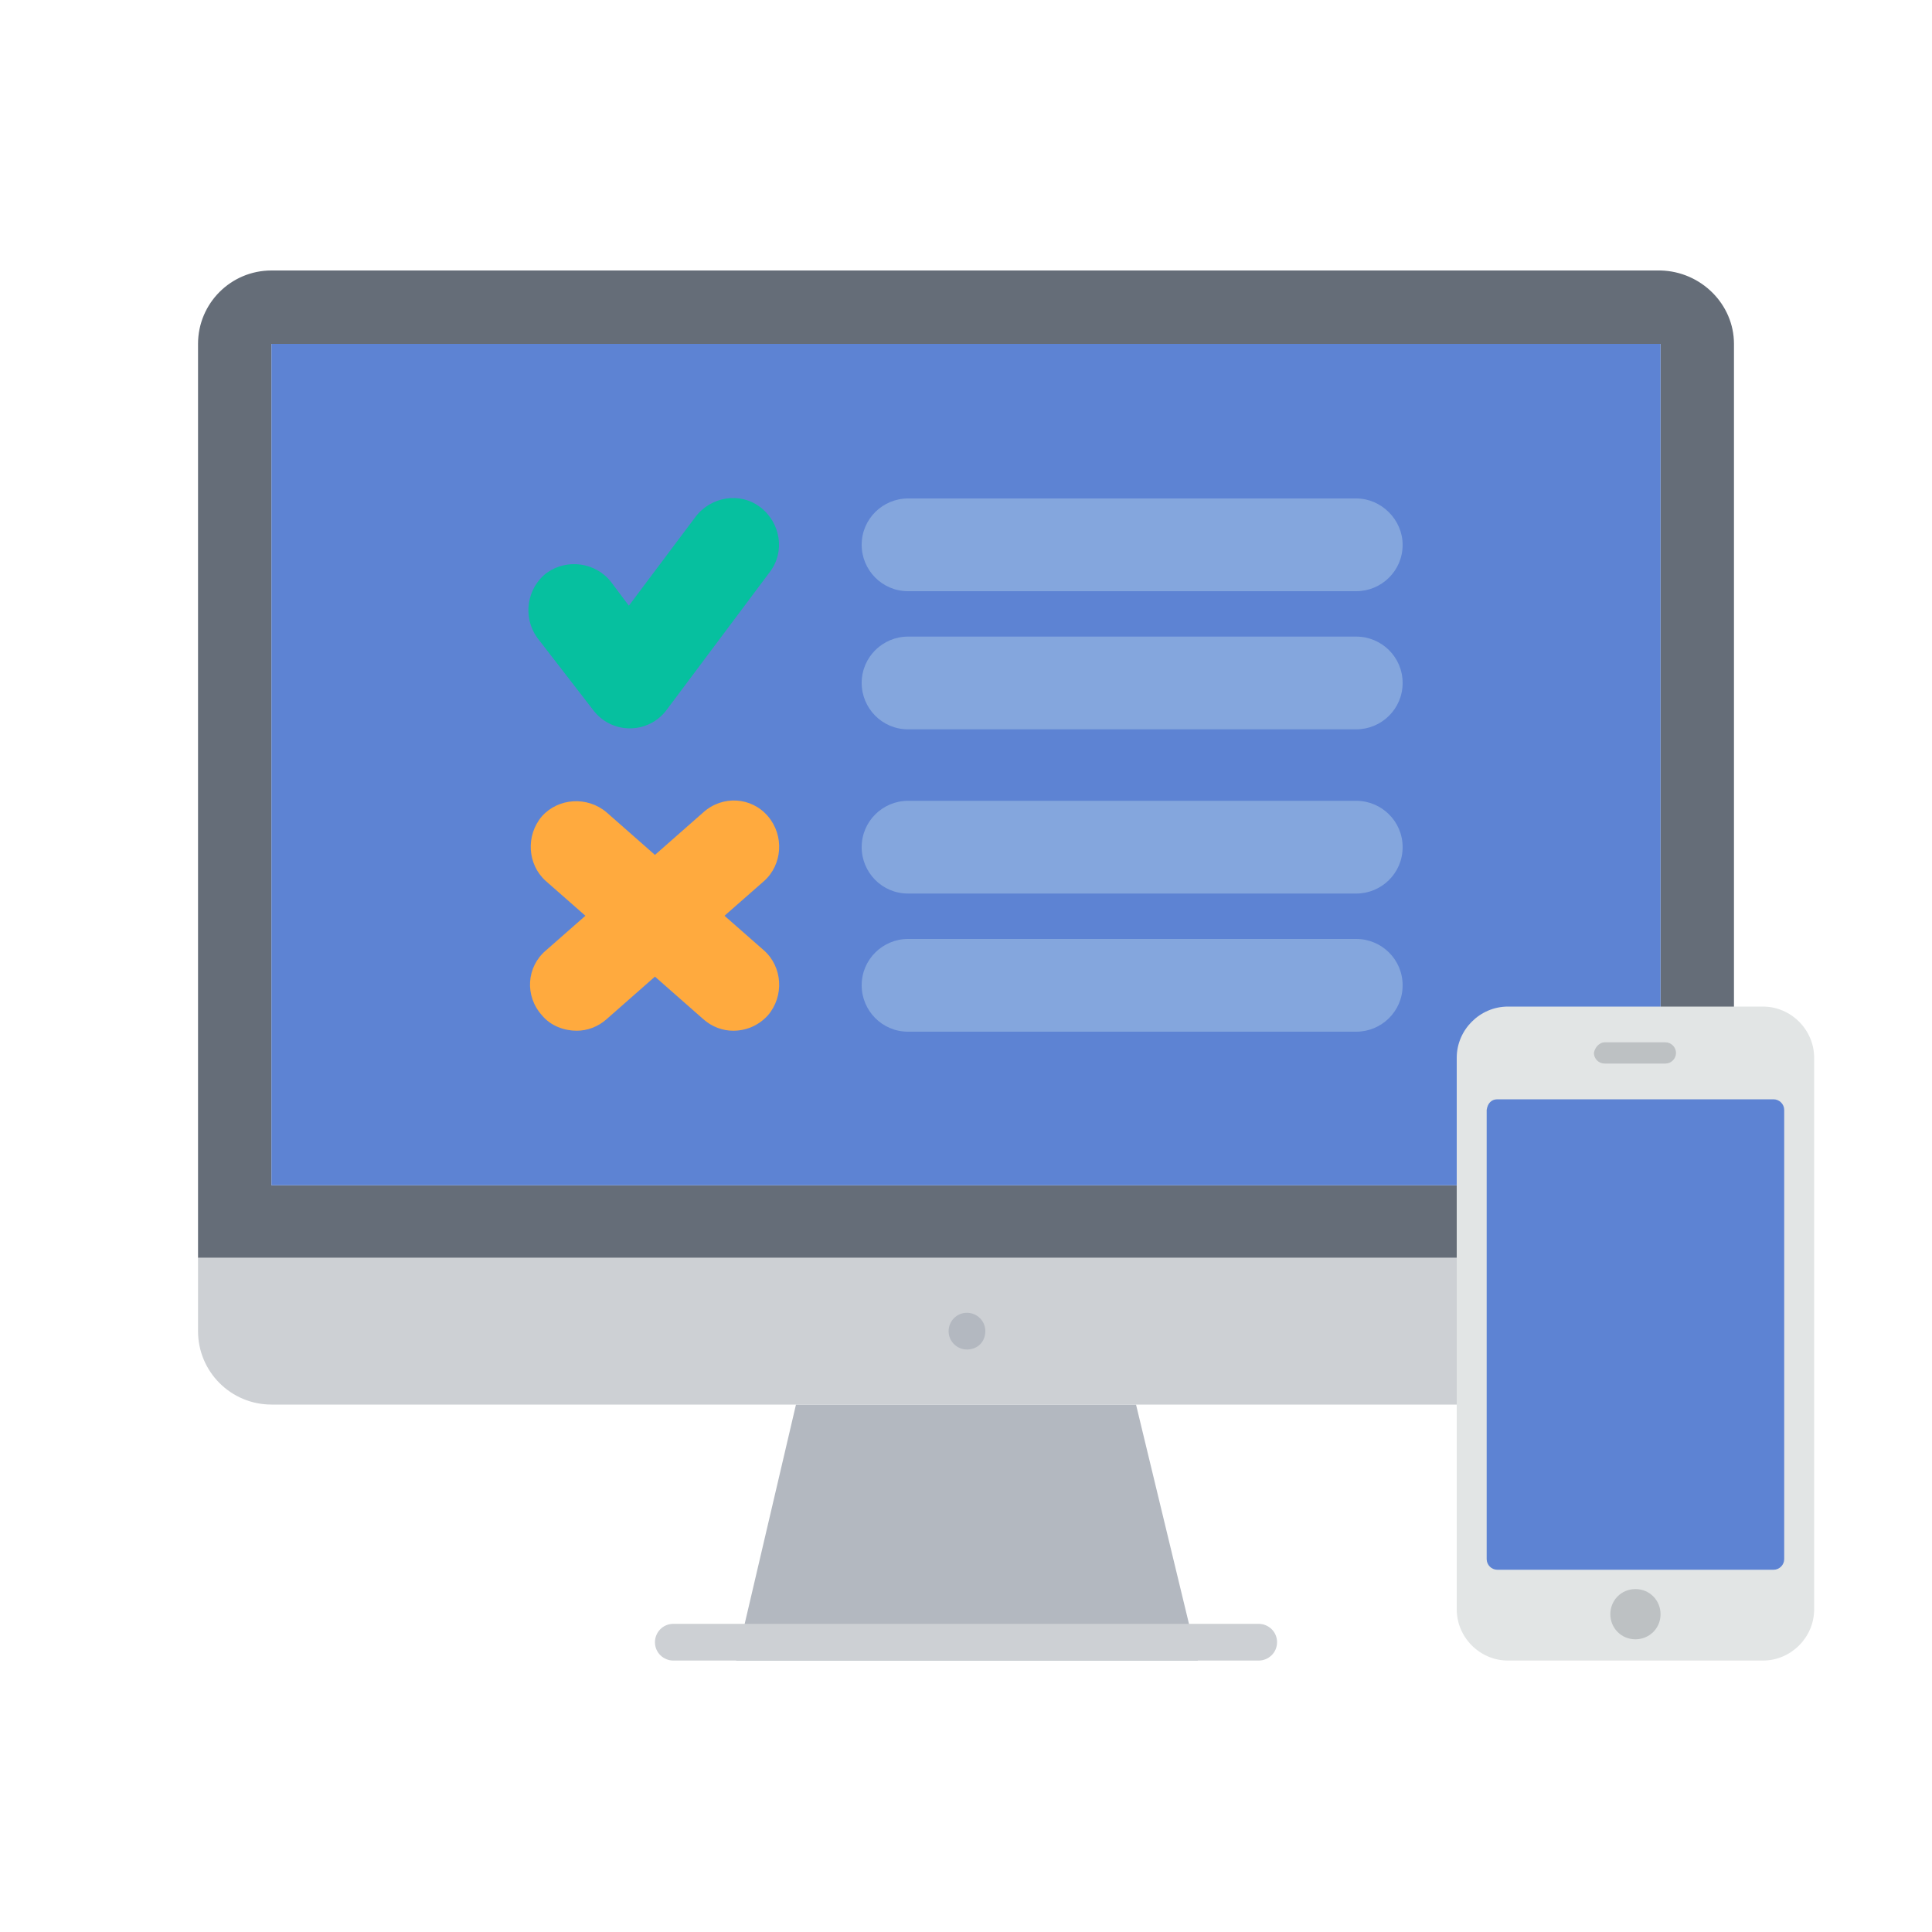 <?xml version="1.0" encoding="utf-8"?>
<!-- Generator: Adobe Illustrator 26.0.3, SVG Export Plug-In . SVG Version: 6.00 Build 0)  -->
<svg version="1.1" id="レイヤー_1" xmlns="http://www.w3.org/2000/svg" xmlns:xlink="http://www.w3.org/1999/xlink" x="0px"
	 y="0px" viewBox="0 0 200 200" style="enable-background:new 0 0 200 200;" xml:space="preserve">
<style type="text/css">
	.st0{fill:#B3B8C0;}
	.st1{fill:#CDD0D4;}
	.st2{fill:#656D78;}
	.st3{fill:#5D83D3;}
	.st4{fill:#06C09F;}
	.st5{fill:#84A6DD;}
	.st6{fill:#FFAA3E;}
	.st7{fill:#E2E5E5;}
	.st8{fill:#BDC1C3;}
</style>
<g>
	<g>
		<path class="st0" d="M117.6,145.4H82.4l-6.2,26.5h47.8L117.6,145.4z"/>
		<path class="st1" d="M179.5,130.2v7.6c0,4.2-3.4,7.6-7.6,7.6H28.1c-4.2,0-7.6-3.4-7.6-7.6v-7.6H179.5z"/>
		<path class="st2" d="M171.9,122.7V35.6H28.1v87.1H171.9z M179.5,35.6v94.6h-159V35.6c0-4.2,3.4-7.6,7.6-7.6h143.8
			C176.1,28.1,179.5,31.5,179.5,35.6z"/>
		<path class="st3" d="M28.1,35.6h143.8v87.1H28.1V35.6z"/>
		<path class="st0" d="M100.1,139.7c-1,0-1.9-0.8-1.9-1.9c0-1,0.8-1.9,1.9-1.9h0c1,0,1.9,0.8,1.9,1.9
			C102,138.9,101.2,139.7,100.1,139.7z"/>
		<path class="st1" d="M130.3,171.9H69.7c-1,0-1.9-0.8-1.9-1.9c0-1,0.8-1.9,1.9-1.9h60.6c1,0,1.9,0.8,1.9,1.9
			C132.2,171.1,131.3,171.9,130.3,171.9z"/>
		<g>
			<path class="st4" d="M61.4,73.5c0.9,1.2,2.3,1.9,3.8,1.9c1.5,0,2.9-0.7,3.8-1.9l10.7-14.3c1.6-2.1,1.1-5.1-1-6.7
				c-2.1-1.6-5.1-1.1-6.7,1l-6.9,9.2l-1.8-2.4c-1.6-2.1-4.6-2.5-6.7-1c-2.1,1.6-2.5,4.6-1,6.7L61.4,73.5z"/>
			<path class="st5" d="M140.4,51.6H94c-2.6,0-4.8,2.1-4.8,4.8c0,2.6,2.1,4.8,4.8,4.8h46.4c2.6,0,4.8-2.1,4.8-4.8
				C145.2,53.8,143,51.6,140.4,51.6z"/>
			<path class="st5" d="M140.4,65.9H94c-2.6,0-4.8,2.1-4.8,4.8c0,2.6,2.1,4.8,4.8,4.8h46.4c2.6,0,4.8-2.1,4.8-4.8
				C145.2,68,143,65.9,140.4,65.9z"/>
			<path class="st6" d="M79.5,84.5c-1.7-2-4.7-2.2-6.7-0.4l-5,4.4l-5-4.4c-2-1.7-5-1.5-6.7,0.4c-1.7,2-1.5,5,0.4,6.7l4.1,3.6
				l-4.1,3.6c-2,1.7-2.2,4.7-0.4,6.7c0.9,1.1,2.3,1.6,3.6,1.6c1.1,0,2.2-0.4,3.1-1.2l5-4.4l5,4.4c0.9,0.8,2,1.2,3.1,1.2
				c1.3,0,2.6-0.5,3.6-1.6c1.7-2,1.5-5-0.4-6.7L75,94.8l4.1-3.6C81,89.5,81.2,86.5,79.5,84.5z"/>
			<path class="st5" d="M140.4,82.9H94c-2.6,0-4.8,2.1-4.8,4.8c0,2.6,2.1,4.8,4.8,4.8h46.4c2.6,0,4.8-2.1,4.8-4.8
				C145.2,85,143,82.9,140.4,82.9z"/>
			<path class="st5" d="M140.4,97.2H94c-2.6,0-4.8,2.1-4.8,4.8c0,2.6,2.1,4.8,4.8,4.8h46.4c2.6,0,4.8-2.1,4.8-4.8
				C145.2,99.3,143,97.2,140.4,97.2z"/>
		</g>
	</g>
	<g>
		<path class="st7" d="M156.1,104.2h26.4c2.9,0,5.3,2.4,5.3,5.3v57.1c0,2.9-2.4,5.3-5.3,5.3h-26.4c-2.9,0-5.3-2.4-5.3-5.3v-57.1
			C150.8,106.6,153.2,104.2,156.1,104.2z"/>
		<path class="st3" d="M155,113.8h28.6c0.6,0,1.1,0.5,1.1,1.1v46.5c0,0.6-0.5,1.1-1.1,1.1H155c-0.6,0-1.1-0.5-1.1-1.1v-46.5
			C154,114.2,154.4,113.8,155,113.8z"/>
		<path class="st8" d="M169.3,164.5c1.5,0,2.6,1.2,2.6,2.6c0,1.5-1.2,2.6-2.6,2.6c-1.5,0-2.6-1.2-2.6-2.6
			C166.7,165.7,167.8,164.5,169.3,164.5z M166.1,107.9h6.3c0.6,0,1.1,0.5,1.1,1.1c0,0.6-0.5,1.1-1.1,1.1h-6.3
			c-0.6,0-1.1-0.5-1.1-1.1C165.1,108.4,165.6,107.9,166.1,107.9z"/>
	</g>
</g>
</svg>
